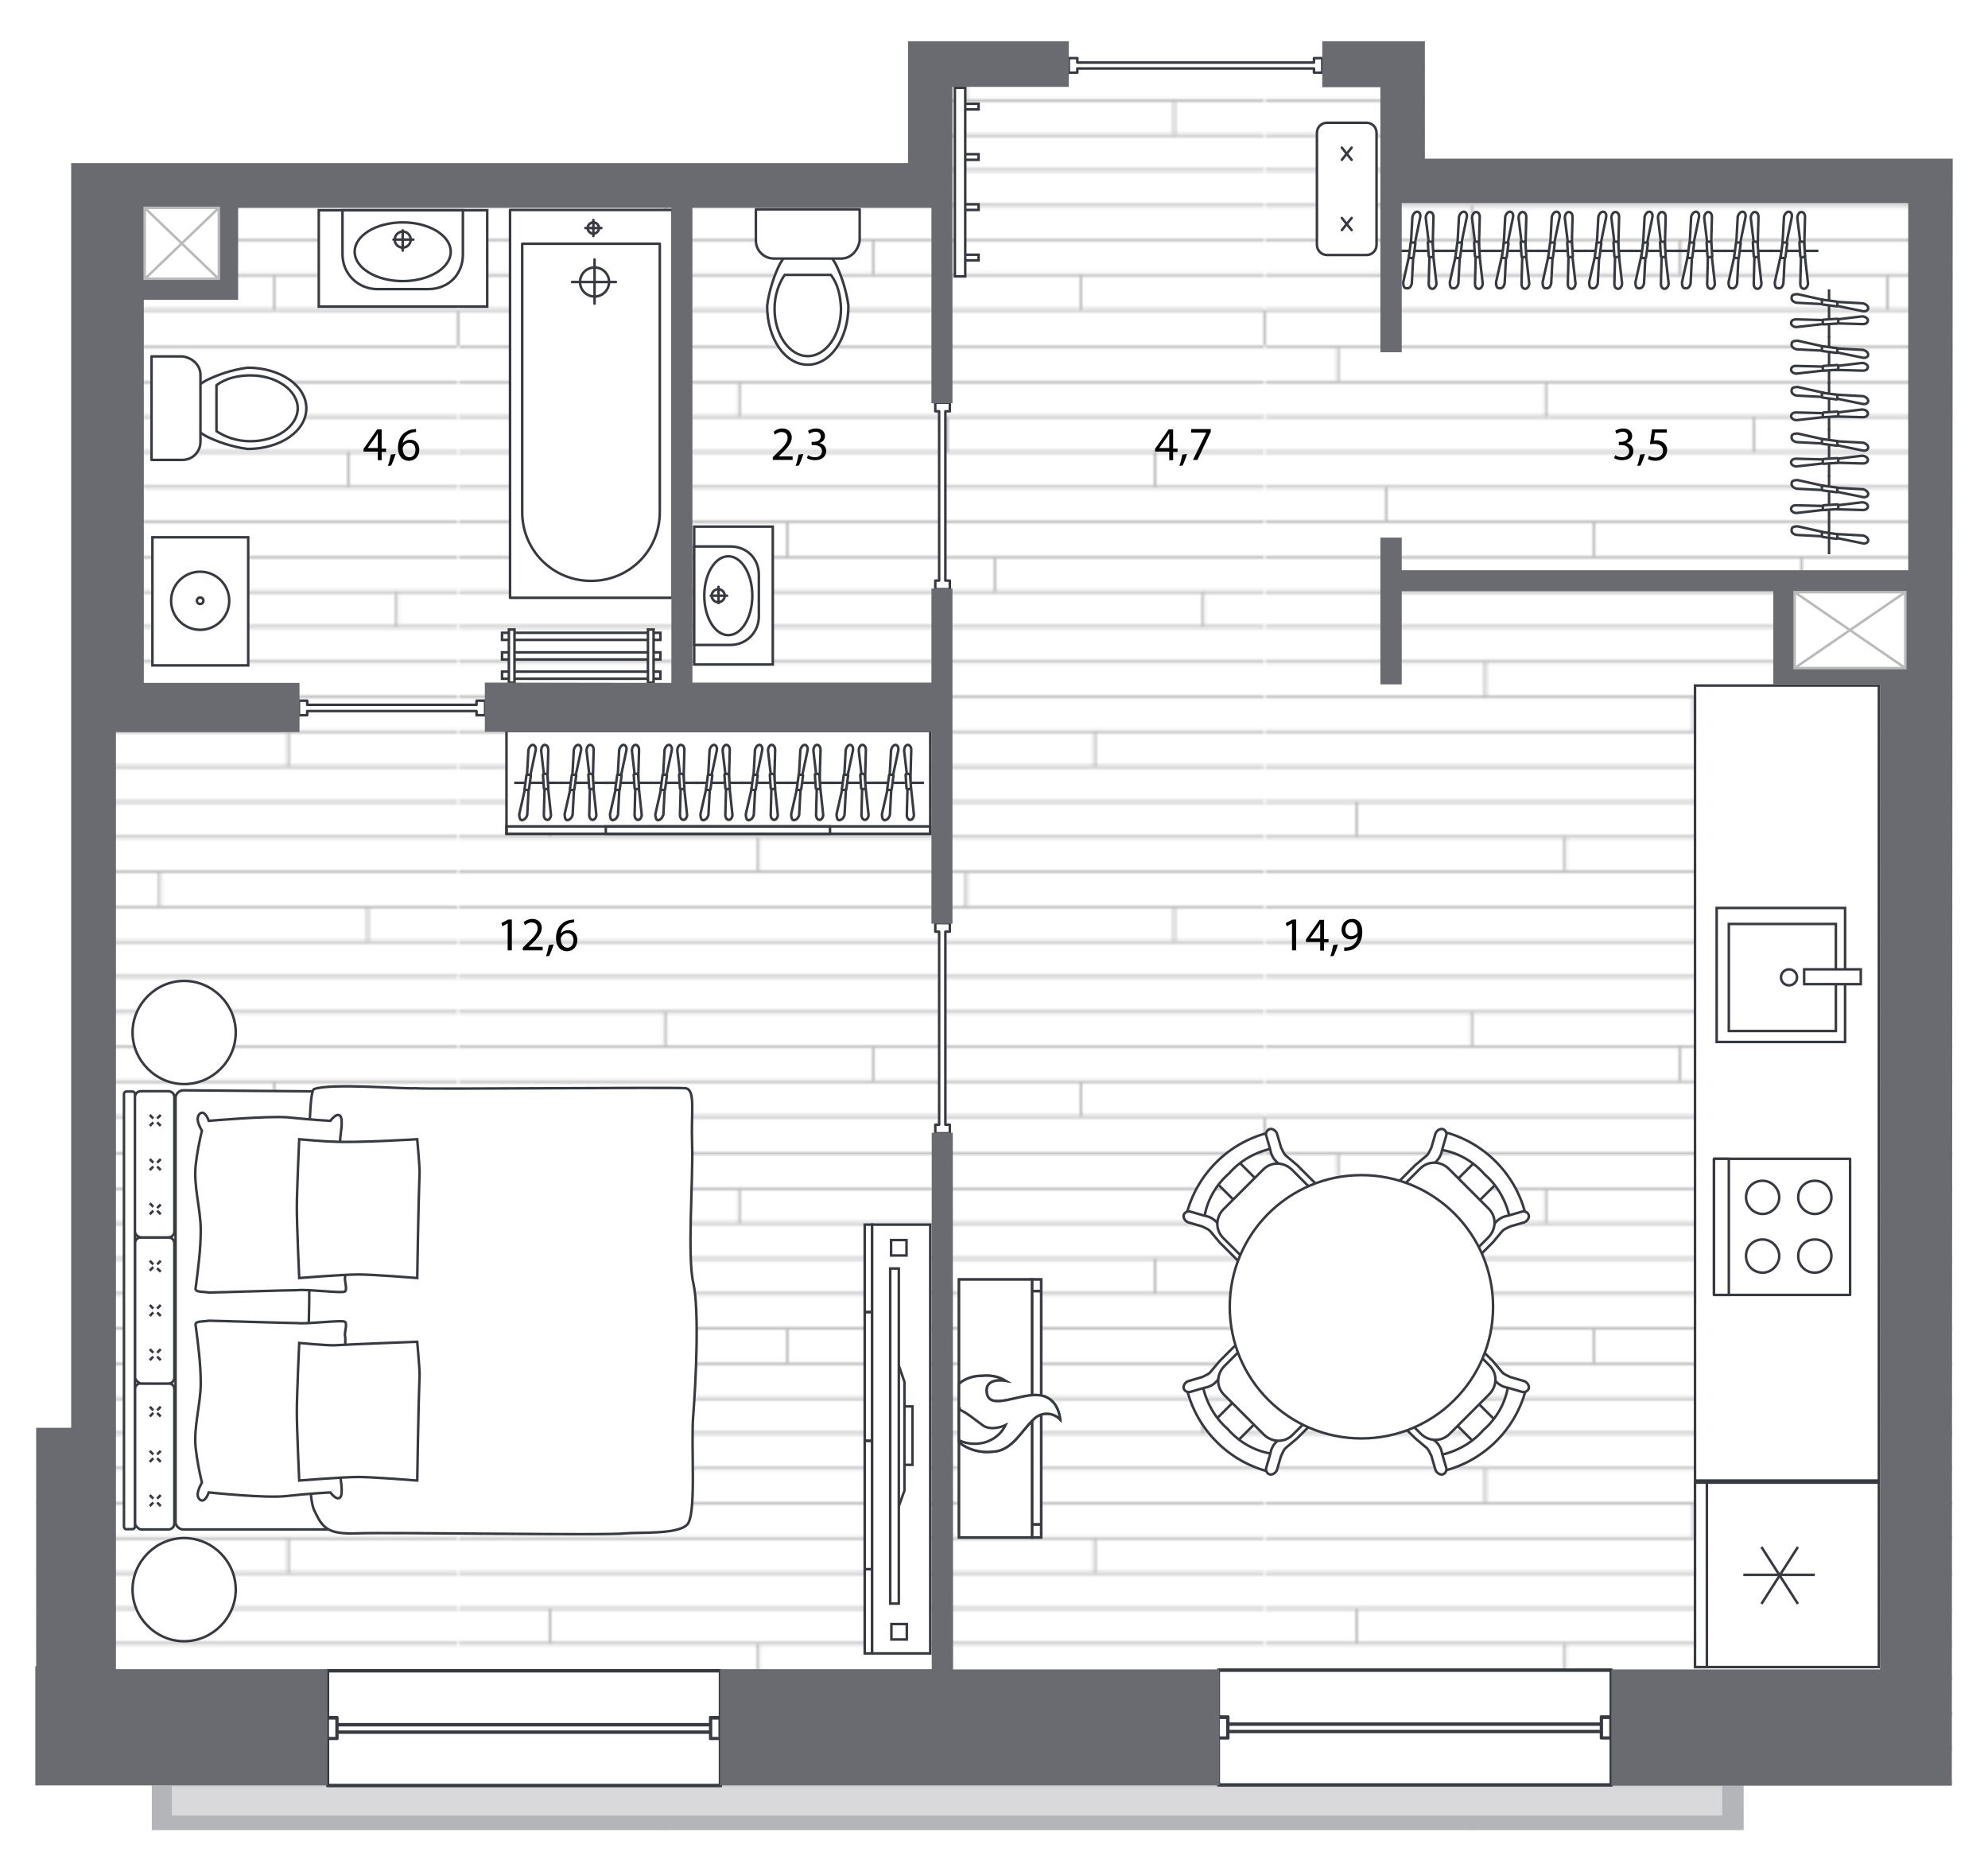 <?xml version="1.0" encoding="utf-8"?>
<!-- Generator: Adobe Illustrator 26.3.1, SVG Export Plug-In . SVG Version: 6.00 Build 0)  -->
<svg version="1.1" id="Слой_1" xmlns="http://www.w3.org/2000/svg" xmlns:xlink="http://www.w3.org/1999/xlink" x="0px" y="0px"
	 viewBox="0 0 670.4 631.1" style="enable-background:new 0 0 670.4 631.1;" xml:space="preserve">
<style type="text/css">
	.st0{fill:none;}
	.st1{fill:none;stroke:#BABABA;stroke-width:0.85;stroke-miterlimit:10;}
	.st2{fill:url(#SVGID_1_);}
	.st3{fill:url(#SVGID_00000052061648181636699390000011705703629114405250_);}
	.st4{fill:url(#SVGID_00000072249178099918276020000003147266456794671030_);}
	.st5{fill:#B4B5B8;}
	.st6{opacity:0.5;fill:#B4B5B8;enable-background:new    ;}
	.st7{fill:#FFFFFF;stroke:#373A41;stroke-width:0.85;stroke-miterlimit:10;}
	.st8{fill:#FFFFFF;stroke:#373A41;stroke-width:0.85;stroke-linecap:round;stroke-linejoin:round;stroke-miterlimit:10;}
	.st9{fill:none;stroke:#373A41;stroke-width:0.85;stroke-miterlimit:10;}
	.st10{fill:#FFFFFF;stroke:#373A41;stroke-width:0.85;stroke-linecap:round;stroke-miterlimit:10;}
	.st11{fill:none;stroke:#373A41;stroke-width:0.85;stroke-linecap:round;stroke-miterlimit:10;}
	.st12{fill:none;stroke:#373A41;stroke-width:0.85;stroke-linecap:round;stroke-linejoin:round;stroke-miterlimit:10;}
	.st13{fill:#FFFFFF;stroke:#373A41;stroke-width:0.85;stroke-miterlimit:10;}
	.st14{fill:#696B71;}
	.st15{fill:#FFFFFF;stroke:#BABABA;stroke-width:0.85;stroke-miterlimit:10;}
</style>
<pattern  y="631.1" width="271.8" height="271.8" patternUnits="userSpaceOnUse" id="New_Pattern_Swatch_6" viewBox="0 -271.8 271.8 271.8" style="overflow:visible;">
	<g>
		<rect y="-271.8" class="st0" width="271.8" height="271.8"/>
		<g>
			<rect y="-271.8" class="st0" width="271.8" height="271.8"/>
			<line class="st1" x1="0" y1="-259.9" x2="271.4" y2="-259.9"/>
			<line class="st1" x1="0" y1="-248.1" x2="271.4" y2="-248.1"/>
			<line class="st1" x1="0" y1="-236.4" x2="271.4" y2="-236.4"/>
			<line class="st1" x1="0" y1="-224.6" x2="271.4" y2="-224.6"/>
			<line class="st1" x1="0" y1="-212.7" x2="271.4" y2="-212.7"/>
			<line class="st1" x1="0" y1="-201" x2="271.4" y2="-201"/>
			<line class="st1" x1="0" y1="-189.2" x2="271.4" y2="-189.2"/>
			<line class="st1" x1="0" y1="-177.3" x2="271.4" y2="-177.3"/>
			<line class="st1" x1="0" y1="-165.6" x2="271.4" y2="-165.6"/>
			<line class="st1" x1="0" y1="-153.8" x2="271.4" y2="-153.8"/>
			<line class="st1" x1="0" y1="-141.9" x2="271.4" y2="-141.9"/>
			<line class="st1" x1="0" y1="-130.1" x2="271.4" y2="-130.1"/>
			<line class="st1" x1="0" y1="-118.4" x2="271.4" y2="-118.4"/>
			<line class="st1" x1="0" y1="-106.5" x2="271.4" y2="-106.5"/>
			<line class="st1" x1="0" y1="-94.7" x2="271.4" y2="-94.7"/>
			<line class="st1" x1="0" y1="-83" x2="271.4" y2="-83"/>
			<line class="st1" x1="0" y1="-71.2" x2="271.4" y2="-71.2"/>
			<line class="st1" x1="0" y1="-59.3" x2="271.4" y2="-59.3"/>
			<line class="st1" x1="0" y1="-47.6" x2="271.4" y2="-47.6"/>
			<line class="st1" x1="0" y1="-35.8" x2="271.4" y2="-35.8"/>
			<line class="st1" x1="0" y1="-23.9" x2="271.4" y2="-23.9"/>
			<line class="st1" x1="0" y1="-12.2" x2="271.4" y2="-12.2"/>
			<line class="st1" x1="0" y1="-0.4" x2="271.4" y2="-0.4"/>
			<g>
				<line class="st1" x1="24.2" y1="-12.2" x2="24.2" y2="-0.4"/>
				<line class="st1" x1="94.3" y1="-23.9" x2="94.3" y2="-12.2"/>
				<line class="st1" x1="164.4" y1="-35.8" x2="164.4" y2="-23.9"/>
				<line class="st1" x1="234.5" y1="-47.6" x2="234.5" y2="-35.8"/>
			</g>
			<g>
				<line class="st1" x1="40.4" y1="-59.3" x2="40.4" y2="-47.6"/>
				<line class="st1" x1="110.5" y1="-71.2" x2="110.5" y2="-59.3"/>
				<line class="st1" x1="180.6" y1="-83" x2="180.6" y2="-71.2"/>
				<line class="st1" x1="250.7" y1="-94.7" x2="250.7" y2="-83"/>
			</g>
			<g>
				<line class="st1" x1="73.9" y1="-118.4" x2="73.9" y2="-106.5"/>
				<line class="st1" x1="144.1" y1="-130.1" x2="144.1" y2="-118.4"/>
				<line class="st1" x1="214.2" y1="-141.9" x2="214.2" y2="-130.1"/>
			</g>
			<g>
				<line class="st1" x1="30.5" y1="-165.6" x2="30.5" y2="-153.8"/>
				<line class="st1" x1="100.7" y1="-177.3" x2="100.7" y2="-165.6"/>
				<line class="st1" x1="170.8" y1="-189.2" x2="170.8" y2="-177.3"/>
				<line class="st1" x1="241" y1="-201" x2="241" y2="-189.2"/>
			</g>
			<g>
				<line class="st1" x1="69.3" y1="-236.4" x2="69.3" y2="-224.6"/>
				<line class="st1" x1="139.4" y1="-248.1" x2="139.4" y2="-236.4"/>
				<line class="st1" x1="209.5" y1="-259.9" x2="209.5" y2="-248.1"/>
				<line class="st1" x1="271.4" y1="-271.8" x2="271.4" y2="-259.9"/>
			</g>
		</g>
	</g>
</pattern>
<g id="Текстуры">
	<pattern  id="SVGID_1_" xlink:href="#New_Pattern_Swatch_6" patternTransform="matrix(1 0 0 -1 155 -17476.469)">
	</pattern>
	<polygon class="st2" points="24.3,55.1 306.5,55.1 306.5,22 480.5,22 480.5,53.6 658.4,53.6 658.4,602.1 12.2,602.1 12.2,481.6 
		24.3,481.6 	"/>
	
		<pattern  id="SVGID_00000049220878927534100280000012977796211555369660_" xlink:href="#New_Pattern_Swatch_6" patternTransform="matrix(1 0 0 -1 155 -17476.469)">
	</pattern>
	
		<rect x="51.2" y="602.1" style="fill:url(#SVGID_00000049220878927534100280000012977796211555369660_);" width="536.8" height="15.1"/>
	
		<pattern  id="SVGID_00000096753227985581626060000008559395835948660397_" xlink:href="#New_Pattern_Swatch_6" patternTransform="matrix(1 0 0 -1 155 -17476.469)">
	</pattern>
	
		<rect x="58" y="602.1" style="fill:url(#SVGID_00000096753227985581626060000008559395835948660397_);" width="522.7" height="10.2"/>
	<g>
		<polygon class="st5" points="580.7,602.1 580.7,612.3 58,612.3 58,602.1 51.2,602.1 51.2,617.2 588,617.2 588,602.1 		"/>
	</g>
	<rect x="58" y="602.1" class="st6" width="522.7" height="10.2"/>
</g>
<g id="Мебель">
	<path class="st7" d="M571.6,499.3h62V231.2h-62V499.3z"/>
	<g>
		<g id="LWPOLYLINE_1_">
			<rect x="578" y="390.8" class="st8" width="45.9" height="45.9"/>
		</g>
		<g>
			<g id="CIRCLE_4_">
				<path class="st8" d="M606.4,403.8c0-3.4,2.6-5.6,5.6-5.6c3.4,0,5.6,2.6,5.6,5.6s-2.6,5.6-5.6,5.6S606.4,406.8,606.4,403.8
					L606.4,403.8z"/>
			</g>
			<g id="CIRCLE_3_">
				<path class="st8" d="M606.4,423.6c0-3.4,2.6-5.6,5.6-5.6c3.4,0,5.6,2.6,5.6,5.6s-2.6,5.6-5.6,5.6S606.4,426.9,606.4,423.6
					L606.4,423.6z"/>
			</g>
			<g id="CIRCLE_2_">
				<path class="st8" d="M588.8,403.8c0-3.4,2.6-5.6,5.6-5.6s5.6,2.6,5.6,5.6s-2.6,5.6-5.6,5.6C591.4,409.4,588.8,406.8,588.8,403.8
					L588.8,403.8z"/>
			</g>
			<g id="CIRCLE_1_">
				<path class="st8" d="M588.8,423.6c0-3.4,2.6-5.6,5.6-5.6s5.6,2.6,5.6,5.6s-2.6,5.6-5.6,5.6C591.4,429.2,588.8,426.9,588.8,423.6
					L588.8,423.6z"/>
			</g>
		</g>
		<rect x="578" y="390.8" class="st8" width="5" height="45.9"/>
	</g>
	<g>
		<rect x="571.6" y="500" class="st7" width="62" height="62.2"/>
		<rect x="571.6" y="500" class="st7" width="4" height="62.2"/>
		<g>
			<line class="st9" x1="587.9" y1="531.1" x2="612" y2="531.1"/>
			<line class="st9" x1="594" y1="521.7" x2="606.3" y2="540.9"/>
			<line class="st9" x1="606.3" y1="521.7" x2="594" y2="540.9"/>
		</g>
	</g>
	<g>
		<rect x="578.9" y="306.2" class="st7" width="43.3" height="45.2"/>
		<rect x="583" y="311.6" class="st7" width="36.1" height="36.1"/>
		<rect x="608.4" y="326.9" class="st7" width="19.1" height="5"/>
		<path class="st7" d="M606,329.6c0,1.5-1.2,2.7-2.7,2.7s-2.7-1.2-2.7-2.7s1.2-2.7,2.7-2.7S606,328.1,606,329.6z"/>
	</g>
	<g>
		<g>
			<path class="st7" d="M111.7,368.1v147.7h-50c-1.2,0-2.5-1.2-2.5-2.5l0,0V370.2c0-1.2,1.2-2.5,2.5-2.5L111.7,368.1z"/>
			<path class="st7" d="M105.9,367.3c-2.9,1.2-1.2,59.6-1.7,75.7c-0.4,16.1-1.2,60,1.7,66.2c2.9,6.2,4.5,8.3,14.9,7.9
				s85.2,0.8,90.2,0c5-0.4,17.4,0.4,20.7-2.9c3.3-3.3,1.2-26.9,2.1-37.2c0.8-10.3,2.1-35.2,0-44.3c-2.1-9.1,0-35.2-0.4-46.7
				c-0.4-11.2,1.2-18.2-2.1-19c-3.3-0.4-88.1,0.4-91.4,0C136.5,367.3,111.3,365.2,105.9,367.3L105.9,367.3z"/>
			<path class="st7" d="M67.5,505.8c1.7,1.2,2.9-2.5,2.9-2.5s19.4,2.1,26.5,1.2c7-0.8,14.5-1.2,14.5-1.2s2.1,2.9,3.3,1.7
				c1.2-1.2,0-6.6,0-8.3c0-1.7,2.1-44.7,1.7-45.9c-0.4-1.2,0.8-4.1,0-5c-0.8-0.8-12.4,0.8-16.1,0.4c-3.7,0-27.7-0.8-29.8-0.8
				c-2.5,0.4-5,0-4.5,1.7c0.8,6.2,1.7,12.8,1.7,19.4c0,7-2.5,14.9-1.7,21.9c0.4,3.7,1.2,7.9,2.1,11.6
				C67.9,500.5,65.4,504.2,67.5,505.8L67.5,505.8z M67.5,375.5c1.7-1.2,2.9,2.5,2.9,2.5s19.4-1.7,26.5-1.2
				c7.4,0.8,14.5,1.2,14.5,1.2s2.1-2.9,3.3-1.7c1.2,1.2,0,6.6,0,8.3c0,1.7,2.1,44.7,1.7,45.9c-0.4,1.2,0.8,4.1,0,5
				c-0.8,0.8-12.4-0.8-16.1-0.4c-3.7,0-27.7,0.8-29.8,0.8c-2.5-0.4-5,0-4.5-1.7c0.8-6.2,1.7-12.8,1.7-19.4c0-7-2.5-14.9-1.7-21.9
				c0.4-3.7,1.2-7.9,2.1-11.6C67.9,380.9,65.4,377.2,67.5,375.5z"/>
			<path class="st7" d="M140.7,452.5c0,0,0.8,9.1,0.8,10.8c-0.4,9.9-0.8,36-0.8,36s-14.9-1.2-19.9-1.2s-19.9,1.2-19.9,1.2
				s-0.8-17.4-0.8-23.2c0-5.8,0.8-23.2,0.8-23.2s8.7,0.8,11.6,0.8C119.2,453.3,140.7,452.5,140.7,452.5z M140.7,384.2
				c0,0,0.8,9.1,0.8,10.8c-0.4,9.9-0.8,36-0.8,36s-14.9-1.2-19.9-1.2s-19.9,1.2-19.9,1.2s-0.8-17.8-0.8-23.6
				c0-5.8,0.8-23.2,0.8-23.2s8.7,0.8,11.6,0.8C119.2,385.5,140.7,384.2,140.7,384.2z M45.5,513.7v-45.1c0-1.2,0.8-2.1,2.1-2.1l0,0
				h9.1c1.2,0,2.1,0.8,2.1,2.1l0,0v45.1c0,1.2-0.8,2.1-2.1,2.1l0,0h-9.1C46.8,515.8,45.5,514.5,45.5,513.7L45.5,513.7z"/>
			<path class="st7" d="M45.5,464.5v-45.1c0-1.2,0.8-2.1,2.1-2.1l0,0h9.1c1.2,0,2.1,0.8,2.1,2.1l0,0v45.1c0,1.2-0.8,2.1-2.1,2.1
				h-9.1C46.8,466.5,45.5,465.3,45.5,464.5L45.5,464.5z"/>
			<path class="st7" d="M45.5,415.2v-45.1c0-1.2,0.8-2.1,2.1-2.1h9.1c1.2,0,2.1,0.8,2.1,2.1l0,0v45.1c0,1.2-0.8,2.1-2.1,2.1l0,0
				h-9.1C46.8,417.3,45.5,416.5,45.5,415.2z M41.8,514.9v-146c0-0.4,0.4-0.8,0.8-0.8l0,0h2.1c0.4,0,0.8,0.4,0.8,0.8l0,0v146
				c0,0.4-0.4,0.8-0.8,0.8l0,0h-2.1C42.2,515.8,41.8,515.3,41.8,514.9L41.8,514.9z M51.7,505.4l-1.2-1.2 M54.2,507.9l-1.2-1.2
				 M53,505.4l1.2-1.2 M50.5,507.9l1.2-1.2 M51.7,490.5l-1.2-1.2 M54.2,493l-1.2-1.2 M53,490.5l1.2-1.2 M50.5,493l1.2-1.2
				 M51.7,475.6l-1.2-1.2 M54.2,477.7l-1.2-1.2 M53,475.6l1.2-1.2 M50.5,477.7l1.2-1.2 M51.7,456.2l-1.2-1.2 M54.2,458.7l-1.2-1.2
				 M53,456.2l1.2-1.2 M50.5,458.7l1.2-1.2 M51.7,441.3l-1.2-1.2 M54.2,443.8l-1.2-1.2 M53,441.3l1.2-1.2 M50.5,443.8l1.2-1.2
				 M51.7,426.4l-1.2-1.2 M54.2,428.9l-1.2-1.2 M53,426.4l1.2-1.2 M50.5,428.5l1.2-1.2 M51.7,407l-1.2-1.2 M54.2,409.5l-1.2-1.2
				 M53,407.4l1.2-1.2 M50.5,409.5l1.2-1.2 M51.7,392.1l-1.2-1.2 M54.2,394.6l-1.2-1.2 M53,392.1l1.2-1.2 M50.5,394.6l1.2-1.2
				 M51.7,377.2l-1.2-1.2 M54.2,379.7l-1.2-1.2 M53,377.2l1.2-1.2 M50.5,379.7l1.2-1.2 M62.1,518.7c-9.5,0-17.4,7.9-17.4,17.4
				s7.9,17.4,17.4,17.4s17.4-7.9,17.4-17.4l0,0C79.5,526.5,71.6,518.7,62.1,518.7L62.1,518.7z M62.1,365.6
				c-9.5,0-17.4-7.9-17.4-17.4s7.9-17.4,17.4-17.4s17.4,7.9,17.4,17.4l0,0l0,0C79.5,357.8,71.6,365.6,62.1,365.6L62.1,365.6z"/>
		</g>
	</g>
	<rect x="107.5" y="70.9" class="st10" width="56.8" height="32.5"/>
	<g>
		<path class="st7" d="M144.4,97.5h-8.6h-8.6c-6.3,0-11.7-5-11.7-11.7V70.9h40.6v14.9C156.1,92.6,151.2,97.5,144.4,97.5z"/>
		<ellipse class="st7" cx="135.8" cy="84.9" rx="16.2" ry="9.9"/>
		<path class="st7" d="M135.8,78.1c1.5,0,2.7,1.2,2.7,2.7s-1.2,2.7-2.7,2.7s-2.7-1.2-2.7-2.7C133.1,79.4,134.3,78.1,135.8,78.1z"/>
		<line class="st11" x1="135.8" y1="77.7" x2="135.8" y2="84.5"/>
		<line class="st11" x1="132.7" y1="80.8" x2="139.4" y2="80.8"/>
	</g>
	<rect x="234.1" y="177.6" class="st10" width="26.5" height="46.5"/>
	<g>
		<path class="st7" d="M255.9,193.9v7v7c0,5.2-4.1,9.6-9.6,9.6h-12.2v-33.2h12.2C251.8,184.3,255.9,188.3,255.9,193.9z"/>
		<ellipse class="st7" cx="245.6" cy="200.9" rx="8.1" ry="13.3"/>
		<path class="st7" d="M240,200.9c0-1.2,1-2.2,2.2-2.2s2.2,1,2.2,2.2s-1,2.2-2.2,2.2C241,203.1,240,202.1,240,200.9z"/>
		<line class="st11" x1="239.7" y1="200.9" x2="245.2" y2="200.9"/>
		<line class="st11" x1="242.3" y1="203.4" x2="242.3" y2="197.9"/>
	</g>
	<g>
		<rect x="172" y="70.8" class="st8" width="54.8" height="130.8"/>
		<path class="st8" d="M199.3,195.9L199.3,195.9c-12.9,0-23.2-10.3-23.2-23.2V82.2h46.4v90.5C222.5,185.6,212.3,195.9,199.3,195.9z"
			/>
		<g>
			<circle class="st8" cx="200.5" cy="95.1" r="4.9"/>
			<line class="st12" x1="200.5" y1="87.5" x2="200.5" y2="102.4"/>
			<line class="st12" x1="192.9" y1="95.1" x2="207.7" y2="95.1"/>
		</g>
		<g>
			<path class="st8" d="M200.1,75c1,0,1.9,0.9,1.9,1.9s-0.9,1.9-1.9,1.9c-1.1,0-1.9-0.9-1.9-1.9C198.2,75.8,199.1,75,200.1,75z"/>
			<line class="st12" x1="197.4" y1="76.9" x2="202.8" y2="76.9"/>
			<line class="st12" x1="200.1" y1="79.6" x2="200.1" y2="74.2"/>
		</g>
	</g>
	<g>
		<g>
			<rect x="169.3" y="213.4" class="st7" width="53.4" height="2.4"/>
			<rect x="169.3" y="220" class="st7" width="53.4" height="2.4"/>
			<rect x="169.3" y="226.5" class="st7" width="53.4" height="2.4"/>
		</g>
		<g>
			<rect x="171.6" y="212.3" class="st7" width="1.9" height="17.9"/>
			<rect x="218.5" y="212.3" class="st7" width="1.9" height="17.9"/>
		</g>
	</g>
	<g>
		<g>
			<rect x="170.8" y="246.5" class="st7" width="142.9" height="34.7"/>
		</g>
		<rect x="170.8" y="278.7" class="st9" width="142.9" height="2.5"/>
		<rect x="204.3" y="278.7" class="st9" width="75.6" height="2.5"/>
	</g>
	<g>
		<path class="st7" d="M444.1,82.6V44.8c0-1.9,1.5-3.4,3.4-3.4h13.3c1.9,0,3.4,1.5,3.4,3.4v37.8c0,1.9-1.5,3.4-3.4,3.4h-13.3
			C445.7,86,444.1,84.5,444.1,82.6z"/>
		<g>
			<line class="st12" x1="455.8" y1="49.8" x2="452.5" y2="53.9"/>
			<line class="st12" x1="455.8" y1="53.9" x2="452.5" y2="49.8"/>
		</g>
		<g>
			<line class="st12" x1="455.8" y1="73.5" x2="452.5" y2="77.6"/>
			<line class="st12" x1="455.8" y1="77.6" x2="452.5" y2="73.5"/>
		</g>
	</g>
	<g>
		<g>
			<rect x="324.3" y="35" class="st7" width="5.7" height="1.9"/>
			<rect x="324.3" y="85.9" class="st7" width="5.7" height="1.9"/>
			<rect x="324.3" y="68.9" class="st7" width="5.7" height="1.9"/>
			<rect x="324.3" y="52" class="st7" width="5.7" height="1.9"/>
		</g>
		<path class="st7" d="M322,93.2V29.6h3.5v63.6H322z"/>
	</g>
	<g>
		<path class="st8" d="M83.5,124c-5.4,0.7-10.4,2.5-14,4.3l-5.8,3.6v5.8v5.8l5.8,3.6c3.6,1.8,8.6,3.6,14,4.3
			c11.2,0,19.8-6.1,19.8-13.7C103.3,130.1,94.6,124,83.5,124z"/>
		<path class="st8" d="M67.6,126.4V149c0,3.2-2.5,6.1-6.1,6.1H51.1v-34.9h10.4C64.8,120.6,67.6,123.1,67.6,126.4z"/>
		<path class="st8" d="M73,129.9v15.5l0,0c3,2,6.8,3.4,11.5,3.4c8.8,0,15.9-5.1,15.9-11.1s-7.1-11.1-15.9-11.1
			C80.1,126.6,76.1,127.6,73,129.9L73,129.9z"/>
	</g>
	<g>
		<path class="st8" d="M286.1,103.1c-0.7-5.4-2.5-10.5-4.3-14.1l-3.6-5.8h-5.8h-5.8L263,89c-1.8,3.6-3.6,8.7-4.3,14.1
			c0,11.2,6.1,19.9,13.7,19.9S286.1,114.3,286.1,103.1z"/>
		<path class="st8" d="M283.7,87.2H261c-3.2,0-6.1-2.5-6.1-6.1V70.6h35v10.5C289.5,84.3,287,87.2,283.7,87.2z"/>
		<path class="st8" d="M280.2,92.7h-15.6l0,0c-2,3-3.4,6.8-3.4,11.5c0,8.8,5.1,15.9,11.2,15.9s11.2-7.1,11.2-15.9
			C283.5,99.8,282.5,95.7,280.2,92.7L280.2,92.7z"/>
	</g>
	<g>
		<rect x="51.4" y="181.2" class="st7" width="32.3" height="43.2"/>
		<ellipse class="st13" cx="67.5" cy="202.6" rx="9.8" ry="9.8"/>
		<path class="st7" d="M67.5,201.5c0.6,0,1.1,0.5,1.1,1.1s-0.5,1.1-1.1,1.1s-1.1-0.5-1.1-1.1S66.9,201.5,67.5,201.5z"/>
	</g>
	<g>
		<g>
			<g>
				<g>
					<g>
						<g>
							<line class="st9" x1="311.6" y1="264" x2="295.7" y2="264"/>
							<g>
								<path class="st7" d="M300.1,274.8l0.6-11.2l2.2-10.4c0.3-1.1-0.3-2-0.9-2s-1.2,0.6-1.5,1.7l-0.6,10.7l-2.5,11
									c0,1.1,0.3,2,0.9,2C299.2,276.5,299.8,275.9,300.1,274.8z"/>
								<path class="st7" d="M300.7,266.1l0.6-4.5c0-0.3,0-0.3-0.3-0.3h-0.9c-0.3,0-0.3,0-0.3,0.3l-0.6,4.5c0,0.3,0,0.3,0.3,0.3h0.9
									C300.7,266.4,300.7,266.1,300.7,266.1z"/>
								<path class="st7" d="M308.2,274.8l-1.2-11.2l0.3-10.7c0-1.1-0.6-1.7-1.2-1.7s-1.2,0.8-1.2,2l1.2,10.4l-0.3,11.2
									c0,1.1,0.6,1.7,1.2,1.7S308.2,275.7,308.2,274.8z"/>
								<path class="st7" d="M306.9,266.1H306c-0.3,0-0.3-0.3-0.3-0.3l-0.3-4.5c0-0.3,0.3-0.3,0.3-0.3h0.9c0.3,0,0.3,0.3,0.3,0.3
									l0.3,4.5C307.2,266.1,306.9,266.1,306.9,266.1z"/>
							</g>
						</g>
					</g>
				</g>
			</g>
		</g>
		<g>
			<g>
				<g>
					<g>
						<g>
							<line class="st9" x1="296.3" y1="264" x2="280.5" y2="264"/>
							<g>
								<path class="st7" d="M284.8,274.8l0.6-11.2l2.2-10.4c0.3-1.1-0.3-2-0.9-2s-1.2,0.6-1.5,1.7l-0.6,10.7l-2.5,11
									c0,1.1,0.3,2,0.9,2C283.9,276.5,284.5,275.9,284.8,274.8z"/>
								<path class="st7" d="M285.4,266.1l0.6-4.5c0-0.3,0-0.3-0.3-0.3h-0.9c-0.3,0-0.3,0-0.3,0.3l-0.6,4.5c0,0.3,0,0.3,0.3,0.3h0.9
									C285.4,266.4,285.4,266.1,285.4,266.1z"/>
								<path class="st7" d="M292.9,274.8l-1.2-11.2l0.3-10.7c0-1.1-0.6-1.7-1.2-1.7s-1.2,0.8-1.2,2l1.2,10.4l-0.3,11.2
									c0,1.1,0.6,1.7,1.2,1.7S292.9,275.7,292.9,274.8z"/>
								<path class="st7" d="M291.6,266.1h-0.9c-0.3,0-0.3-0.3-0.3-0.3l-0.3-4.5c0-0.3,0.3-0.3,0.3-0.3h0.9c0.3,0,0.3,0.3,0.3,0.3
									l0.3,4.5C291.9,266.1,291.6,266.1,291.6,266.1z"/>
							</g>
						</g>
					</g>
				</g>
			</g>
		</g>
		<g>
			<g>
				<g>
					<g>
						<g>
							<line class="st9" x1="281" y1="264" x2="265.2" y2="264"/>
							<g>
								<path class="st7" d="M269.5,274.8l0.6-11.2l2.2-10.4c0.3-1.1-0.3-2-0.9-2s-1.2,0.6-1.5,1.7l-0.6,10.7l-2.5,11
									c0,1.1,0.3,2,0.9,2C268.6,276.5,269.2,275.9,269.5,274.8z"/>
								<path class="st7" d="M270.2,266.1l0.6-4.5c0-0.3,0-0.3-0.3-0.3h-0.9c-0.3,0-0.3,0-0.3,0.3l-0.6,4.5c0,0.3,0,0.3,0.3,0.3h0.9
									C270.2,266.4,270.2,266.1,270.2,266.1z"/>
								<path class="st7" d="M277.6,274.8l-1.2-11.2l0.3-10.7c0-1.1-0.6-1.7-1.2-1.7s-1.2,0.8-1.2,2l1.2,10.4l-0.3,11.2
									c0,1.1,0.6,1.7,1.2,1.7S277.6,275.7,277.6,274.8z"/>
								<path class="st7" d="M276.3,266.1h-0.9c-0.3,0-0.3-0.3-0.3-0.3l-0.3-4.5c0-0.3,0.3-0.3,0.3-0.3h0.9c0.3,0,0.3,0.3,0.3,0.3
									l0.3,4.5C276.7,266.1,276.3,266.1,276.3,266.1z"/>
							</g>
						</g>
					</g>
				</g>
			</g>
		</g>
		<g>
			<g>
				<g>
					<g>
						<g>
							<line class="st9" x1="265.7" y1="264" x2="249.9" y2="264"/>
							<g>
								<path class="st7" d="M254.2,274.8l0.6-11.2l2.2-10.4c0.3-1.1-0.3-2-0.9-2s-1.2,0.6-1.5,1.7l-0.6,10.7l-2.5,11
									c0,1.1,0.3,2,0.9,2C253.3,276.5,253.9,275.9,254.2,274.8z"/>
								<path class="st7" d="M254.9,266.1l0.6-4.5c0-0.3,0-0.3-0.3-0.3h-0.9c-0.3,0-0.3,0-0.3,0.3l-0.6,4.5c0,0.3,0,0.3,0.3,0.3h0.9
									C254.9,266.4,254.9,266.1,254.9,266.1z"/>
								<path class="st7" d="M262.3,274.8l-1.2-11.2l0.3-10.7c0-1.1-0.6-1.7-1.2-1.7s-1.2,0.8-1.2,2l1.2,10.4l-0.3,11.2
									c0,1.1,0.6,1.7,1.2,1.7C261.7,276.5,262.3,275.7,262.3,274.8z"/>
								<path class="st7" d="M261.1,266.1h-0.9c-0.3,0-0.3-0.3-0.3-0.3l-0.3-4.5c0-0.3,0.3-0.3,0.3-0.3h0.9c0.3,0,0.3,0.3,0.3,0.3
									l0.3,4.5C261.4,266.1,261.1,266.1,261.1,266.1z"/>
							</g>
						</g>
					</g>
				</g>
			</g>
		</g>
		<g>
			<g>
				<g>
					<g>
						<g>
							<line class="st9" x1="250.5" y1="264" x2="234.6" y2="264"/>
							<g>
								<path class="st7" d="M238.9,274.8l0.6-11.2l2.2-10.4c0.3-1.1-0.3-2-0.9-2c-0.6,0-1.2,0.6-1.5,1.7l-0.6,10.7l-2.5,11
									c0,1.1,0.3,2,0.9,2C238,276.5,238.6,275.9,238.9,274.8z"/>
								<path class="st7" d="M239.6,266.1l0.6-4.5c0-0.3,0-0.3-0.3-0.3H239c-0.3,0-0.3,0-0.3,0.3l-0.6,4.5c0,0.3,0,0.3,0.3,0.3h0.9
									C239.6,266.4,239.6,266.1,239.6,266.1z"/>
								<path class="st7" d="M247,274.8l-1.2-11.2l0.3-10.7c0-1.1-0.6-1.7-1.2-1.7s-1.2,0.8-1.2,2l1.2,10.4l-0.3,11.2
									c0,1.1,0.6,1.7,1.2,1.7S247,275.7,247,274.8z"/>
								<path class="st7" d="M245.8,266.1h-0.9c-0.3,0-0.3-0.3-0.3-0.3l-0.3-4.5c0-0.3,0.3-0.3,0.3-0.3h0.9c0.3,0,0.3,0.3,0.3,0.3
									l0.3,4.5C246.1,266.1,245.8,266.1,245.8,266.1z"/>
							</g>
						</g>
					</g>
				</g>
			</g>
		</g>
		<g>
			<g>
				<g>
					<g>
						<g>
							<line class="st9" x1="235.2" y1="264" x2="219.3" y2="264"/>
							<g>
								<path class="st7" d="M223.7,274.8l0.6-11.2l2.2-10.4c0.3-1.1-0.3-2-0.9-2c-0.6,0-1.2,0.6-1.5,1.7l-0.6,10.7l-2.5,11
									c0,1.1,0.3,2,0.9,2C222.7,276.5,223.3,275.9,223.7,274.8z"/>
								<path class="st7" d="M224.3,266.1l0.6-4.5c0-0.3,0-0.3-0.3-0.3h-0.9c-0.3,0-0.3,0-0.3,0.3l-0.6,4.5c0,0.3,0,0.3,0.3,0.3h0.9
									C224.3,266.4,224.3,266.1,224.3,266.1z"/>
								<path class="st7" d="M231.7,274.8l-1.2-11.2l0.3-10.7c0-1.1-0.6-1.7-1.2-1.7s-1.2,0.8-1.2,2l1.2,10.4l-0.3,11.2
									c0,1.1,0.6,1.7,1.2,1.7C231.1,276.5,231.7,275.7,231.7,274.8z"/>
								<path class="st7" d="M230.5,266.1h-0.9c-0.3,0-0.3-0.3-0.3-0.3l-0.3-4.5c0-0.3,0.3-0.3,0.3-0.3h0.9c0.3,0,0.3,0.3,0.3,0.3
									l0.3,4.5C230.8,266.1,230.5,266.1,230.5,266.1z"/>
							</g>
						</g>
					</g>
				</g>
			</g>
		</g>
		<g>
			<g>
				<g>
					<g>
						<g>
							<line class="st9" x1="219.9" y1="264" x2="204" y2="264"/>
							<g>
								<path class="st7" d="M208.4,274.8l0.6-11.2l2.2-10.4c0.3-1.1-0.3-2-0.9-2c-0.6,0-1.2,0.6-1.5,1.7l-0.6,10.7l-2.5,11
									c0,1.1,0.3,2,0.9,2C207.4,276.5,208.1,275.9,208.4,274.8z"/>
								<path class="st7" d="M209,266.1l0.6-4.5c0-0.3,0-0.3-0.3-0.3h-0.9c-0.3,0-0.3,0-0.3,0.3l-0.6,4.5c0,0.3,0,0.3,0.3,0.3h0.9
									C209,266.4,209,266.1,209,266.1z"/>
								<path class="st7" d="M216.4,274.8l-1.2-11.2l0.3-10.7c0-1.1-0.6-1.7-1.2-1.7c-0.6,0-1.2,0.8-1.2,2l1.2,10.4l-0.3,11.2
									c0,1.1,0.6,1.7,1.2,1.7C215.8,276.5,216.4,275.7,216.4,274.8z"/>
								<path class="st7" d="M215.2,266.1h-0.9c-0.3,0-0.3-0.3-0.3-0.3l-0.3-4.5c0-0.3,0.3-0.3,0.3-0.3h0.9c0.3,0,0.3,0.3,0.3,0.3
									l0.3,4.5C215.5,266.1,215.2,266.1,215.2,266.1z"/>
							</g>
						</g>
					</g>
				</g>
			</g>
		</g>
		<g>
			<g>
				<g>
					<g>
						<g>
							<line class="st9" x1="204.6" y1="264" x2="188.7" y2="264"/>
							<g>
								<path class="st7" d="M193.1,274.8l0.6-11.2l2.2-10.4c0.3-1.1-0.3-2-0.9-2c-0.6,0-1.2,0.6-1.5,1.7l-0.6,10.7l-2.5,11
									c0,1.1,0.3,2,0.9,2C192.1,276.5,192.8,275.9,193.1,274.8z"/>
								<path class="st7" d="M193.7,266.1l0.6-4.5c0-0.3,0-0.3-0.3-0.3h-0.9c-0.3,0-0.3,0-0.3,0.3l-0.6,4.5c0,0.3,0,0.3,0.3,0.3h0.9
									C193.7,266.4,193.7,266.1,193.7,266.1z"/>
								<path class="st7" d="M201.1,274.8l-1.2-11.2l0.3-10.7c0-1.1-0.6-1.7-1.2-1.7s-1.2,0.8-1.2,2l1.2,10.4l-0.3,11.2
									c0,1.1,0.6,1.7,1.2,1.7S201.1,275.7,201.1,274.8z"/>
								<path class="st7" d="M199.9,266.1H199c-0.3,0-0.3-0.3-0.3-0.3l-0.3-4.5c0-0.3,0.3-0.3,0.3-0.3h0.9c0.3,0,0.3,0.3,0.3,0.3
									l0.3,4.5C200.2,266.1,199.9,266.1,199.9,266.1z"/>
							</g>
						</g>
					</g>
				</g>
			</g>
		</g>
		<g>
			<g>
				<g>
					<g>
						<g>
							<line class="st9" x1="189.3" y1="264" x2="173.4" y2="264"/>
							<g>
								<path class="st7" d="M177.8,274.8l0.6-11.2l2.2-10.4c0.3-1.1-0.3-2-0.9-2c-0.6,0-1.2,0.6-1.5,1.7l-0.6,10.7l-2.5,11
									c0,1.1,0.3,2,0.9,2C176.8,276.5,177.5,275.9,177.8,274.8z"/>
								<path class="st7" d="M178.4,266.1l0.6-4.5c0-0.3,0-0.3-0.3-0.3h-0.9c-0.3,0-0.3,0-0.3,0.3l-0.6,4.5c0,0.3,0,0.3,0.3,0.3h0.9
									C178.4,266.4,178.4,266.1,178.4,266.1z"/>
								<path class="st7" d="M185.8,274.8l-1.2-11.2l0.3-10.7c0-1.1-0.6-1.7-1.2-1.7s-1.2,0.8-1.2,2l1.2,10.4l-0.3,11.2
									c0,1.1,0.6,1.7,1.2,1.7S185.8,275.7,185.8,274.8z"/>
								<path class="st7" d="M184.6,266.1h-0.9c-0.3,0-0.3-0.3-0.3-0.3l-0.3-4.5c0-0.3,0.3-0.3,0.3-0.3h0.9c0.3,0,0.3,0.3,0.3,0.3
									l0.3,4.5C184.9,266.1,184.6,266.1,184.6,266.1z"/>
							</g>
						</g>
					</g>
				</g>
			</g>
		</g>
	</g>
	<g>
		<g>
			<g>
				<g>
					<g>
						<g>
							<line class="st9" x1="613.2" y1="84.6" x2="597" y2="84.6"/>
							<g>
								<path class="st7" d="M601.4,95.6l0.6-11.5l2.2-10.7c0.3-1.2-0.3-2-1-2c-0.6,0-1.3,0.6-1.6,1.7L601,84l-2.5,11.2
									c0,1.2,0.3,2,1,2C600.5,97.4,601.1,96.8,601.4,95.6z"/>
								<path class="st7" d="M602.1,86.7l0.6-4.6c0-0.3,0-0.3-0.3-0.3h-1c-0.3,0-0.3,0-0.3,0.3l-0.6,4.6c0,0.3,0,0.3,0.3,0.3h1
									C602.1,87,602.1,86.7,602.1,86.7z"/>
								<path class="st7" d="M609.7,95.6l-1.3-11.5l0.3-10.9c0-1.2-0.6-1.7-1.3-1.7c-0.6,0-1.3,0.9-1.3,2l1.3,10.7l-0.3,11.5
									c0,1.2,0.6,1.7,1.3,1.7C609,97.4,609.7,96.5,609.7,95.6z"/>
								<path class="st7" d="M608.4,86.7h-1c-0.3,0-0.3-0.3-0.3-0.3l-0.3-4.6c0-0.3,0.3-0.3,0.3-0.3h1c0.3,0,0.3,0.3,0.3,0.3
									l0.3,4.6C608.7,86.7,608.4,86.7,608.4,86.7z"/>
							</g>
						</g>
					</g>
				</g>
			</g>
		</g>
		<g>
			<g>
				<g>
					<g>
						<g>
							<line class="st9" x1="597.6" y1="84.6" x2="581.3" y2="84.6"/>
							<g>
								<path class="st7" d="M585.8,95.6l0.6-11.5l2.2-10.7c0.3-1.2-0.3-2-1-2c-0.6,0-1.3,0.6-1.6,1.7L585.4,84l-2.5,11.2
									c0,1.2,0.3,2,1,2C584.8,97.4,585.5,96.8,585.8,95.6z"/>
								<path class="st7" d="M586.4,86.7l0.6-4.6c0-0.3,0-0.3-0.3-0.3h-1c-0.3,0-0.3,0-0.3,0.3l-0.6,4.6c0,0.3,0,0.3,0.3,0.3h1
									C586.4,87,586.4,86.7,586.4,86.7z"/>
								<path class="st7" d="M594,95.6l-1.3-11.5l0.3-10.9c0-1.2-0.6-1.7-1.3-1.7c-0.6,0-1.3,0.9-1.3,2l1.3,10.7l-0.3,11.5
									c0,1.2,0.6,1.7,1.3,1.7C593.4,97.4,594,96.5,594,95.6z"/>
								<path class="st7" d="M592.7,86.7h-1c-0.3,0-0.3-0.3-0.3-0.3l-0.3-4.6c0-0.3,0.3-0.3,0.3-0.3h1c0.3,0,0.3,0.3,0.3,0.3
									l0.3,4.6C593.1,86.7,592.7,86.7,592.7,86.7z"/>
							</g>
						</g>
					</g>
				</g>
			</g>
		</g>
		<g>
			<g>
				<g>
					<g>
						<g>
							<line class="st9" x1="581.9" y1="84.6" x2="565.6" y2="84.6"/>
							<g>
								<path class="st7" d="M570.1,95.6l0.6-11.5l2.2-10.7c0.3-1.2-0.3-2-1-2c-0.6,0-1.3,0.6-1.6,1.7L569.7,84l-2.5,11.2
									c0,1.2,0.3,2,1,2C569.2,97.4,569.8,96.8,570.1,95.6z"/>
								<path class="st7" d="M570.7,86.7l0.6-4.6c0-0.3,0-0.3-0.3-0.3h-1c-0.3,0-0.3,0-0.3,0.3l-0.6,4.6c0,0.3,0,0.3,0.3,0.3h1
									C570.7,87,570.7,86.7,570.7,86.7z"/>
								<path class="st7" d="M578.3,95.6L577,84.1l0.3-10.9c0-1.2-0.6-1.7-1.3-1.7c-0.6,0-1.3,0.9-1.3,2l1.3,10.7l-0.3,11.5
									c0,1.2,0.6,1.7,1.3,1.7C577.7,97.4,578.3,96.5,578.3,95.6z"/>
								<path class="st7" d="M577.1,86.7h-1c-0.3,0-0.3-0.3-0.3-0.3l-0.3-4.6c0-0.3,0.3-0.3,0.3-0.3h1c0.3,0,0.3,0.3,0.3,0.3
									l0.3,4.6C577.4,86.7,577.1,86.7,577.1,86.7z"/>
							</g>
						</g>
					</g>
				</g>
			</g>
		</g>
		<g>
			<g>
				<g>
					<g>
						<g>
							<line class="st9" x1="566.2" y1="84.6" x2="550" y2="84.6"/>
							<g>
								<path class="st7" d="M554.4,95.6l0.6-11.5l2.2-10.7c0.3-1.2-0.3-2-1-2c-0.6,0-1.3,0.6-1.6,1.7L554,84l-2.5,11.2
									c0,1.2,0.3,2,1,2C553.5,97.4,554.1,96.8,554.4,95.6z"/>
								<path class="st7" d="M555.1,86.7l0.6-4.6c0-0.3,0-0.3-0.3-0.3h-1c-0.3,0-0.3,0-0.3,0.3l-0.6,4.6c0,0.3,0,0.3,0.3,0.3h1
									C555.1,87,555.1,86.7,555.1,86.7z"/>
								<path class="st7" d="M562.7,95.6l-1.3-11.5l0.3-10.9c0-1.2-0.6-1.7-1.3-1.7s-1.3,0.9-1.3,2l1.3,10.7l-0.3,11.5
									c0,1.2,0.6,1.7,1.3,1.7C562,97.4,562.7,96.5,562.7,95.6z"/>
								<path class="st7" d="M561.4,86.7h-1c-0.3,0-0.3-0.3-0.3-0.3l-0.3-4.6c0-0.3,0.3-0.3,0.3-0.3h1c0.3,0,0.3,0.3,0.3,0.3
									l0.3,4.6C561.7,86.7,561.4,86.7,561.4,86.7z"/>
							</g>
						</g>
					</g>
				</g>
			</g>
		</g>
		<g>
			<g>
				<g>
					<g>
						<g>
							<line class="st9" x1="550.6" y1="84.6" x2="534.3" y2="84.6"/>
							<g>
								<path class="st7" d="M538.8,95.6l0.6-11.5l2.2-10.7c0.3-1.2-0.3-2-1-2c-0.6,0-1.3,0.6-1.6,1.7L538.4,84l-2.5,11.2
									c0,1.2,0.3,2,1,2C537.8,97.4,538.5,96.8,538.8,95.6z"/>
								<path class="st7" d="M539.4,86.7l0.6-4.6c0-0.3,0-0.3-0.3-0.3h-1c-0.3,0-0.3,0-0.3,0.3l-0.6,4.6c0,0.3,0,0.3,0.3,0.3h1
									C539.4,87,539.4,86.7,539.4,86.7z"/>
								<path class="st7" d="M547,95.6l-1.3-11.5l0.3-10.9c0-1.2-0.6-1.7-1.3-1.7s-1.3,0.9-1.3,2l1.3,10.7l-0.3,11.5
									c0,1.2,0.6,1.7,1.3,1.7C546.4,97.4,547,96.5,547,95.6z"/>
								<path class="st7" d="M545.7,86.7h-1c-0.3,0-0.3-0.3-0.3-0.3l-0.3-4.6c0-0.3,0.3-0.3,0.3-0.3h1c0.3,0,0.3,0.3,0.3,0.3
									l0.3,4.6C546.1,86.7,545.7,86.7,545.7,86.7z"/>
							</g>
						</g>
					</g>
				</g>
			</g>
		</g>
		<g>
			<g>
				<g>
					<g>
						<g>
							<line class="st9" x1="534.9" y1="84.6" x2="518.6" y2="84.6"/>
							<g>
								<path class="st7" d="M523.1,95.6l0.6-11.5l2.2-10.7c0.3-1.2-0.3-2-1-2c-0.6,0-1.3,0.6-1.6,1.7L522.7,84l-2.5,11.2
									c0,1.2,0.3,2,1,2C522.2,97.4,522.8,96.8,523.1,95.6z"/>
								<path class="st7" d="M523.7,86.7l0.6-4.6c0-0.3,0-0.3-0.3-0.3h-1c-0.3,0-0.3,0-0.3,0.3l-0.6,4.6c0,0.3,0,0.3,0.3,0.3h1
									C523.7,87,523.7,86.7,523.7,86.7z"/>
								<path class="st7" d="M531.3,95.6L530,84.1l0.3-10.9c0-1.2-0.6-1.7-1.3-1.7s-1.3,0.9-1.3,2l1.3,10.7l-0.3,11.5
									c0,1.2,0.6,1.7,1.3,1.7C530.7,97.4,531.3,96.5,531.3,95.6z"/>
								<path class="st7" d="M530.1,86.7h-1c-0.3,0-0.3-0.3-0.3-0.3l-0.3-4.6c0-0.3,0.3-0.3,0.3-0.3h1c0.3,0,0.3,0.3,0.3,0.3
									l0.3,4.6C530.4,86.7,530.1,86.7,530.1,86.7z"/>
							</g>
						</g>
					</g>
				</g>
			</g>
		</g>
		<g>
			<g>
				<g>
					<g>
						<g>
							<line class="st9" x1="519.2" y1="84.6" x2="503" y2="84.6"/>
							<g>
								<path class="st7" d="M507.4,95.6l0.6-11.5l2.2-10.7c0.3-1.2-0.3-2-1-2c-0.6,0-1.3,0.6-1.6,1.7L507,84l-2.5,11.2
									c0,1.2,0.3,2,1,2C506.5,97.4,507.1,96.8,507.4,95.6z"/>
								<path class="st7" d="M508.1,86.7l0.6-4.6c0-0.3,0-0.3-0.3-0.3h-1c-0.3,0-0.3,0-0.3,0.3l-0.6,4.6c0,0.3,0,0.3,0.3,0.3h1
									C508.1,87,508.1,86.7,508.1,86.7z"/>
								<path class="st7" d="M515.7,95.6l-1.3-11.5l0.3-10.9c0-1.2-0.6-1.7-1.3-1.7s-1.3,0.9-1.3,2l1.3,10.7l-0.3,11.5
									c0,1.2,0.6,1.7,1.3,1.7C515,97.4,515.7,96.5,515.7,95.6z"/>
								<path class="st7" d="M514.4,86.7h-1c-0.3,0-0.3-0.3-0.3-0.3l-0.3-4.6c0-0.3,0.3-0.3,0.3-0.3h1c0.3,0,0.3,0.3,0.3,0.3
									l0.3,4.6C514.7,86.7,514.4,86.7,514.4,86.7z"/>
							</g>
						</g>
					</g>
				</g>
			</g>
		</g>
		<g>
			<g>
				<g>
					<g>
						<g>
							<line class="st9" x1="503.6" y1="84.6" x2="487.3" y2="84.6"/>
							<g>
								<path class="st7" d="M491.8,95.6l0.6-11.5l2.2-10.7c0.3-1.2-0.3-2-1-2c-0.6,0-1.3,0.6-1.6,1.7L491.4,84l-2.5,11.2
									c0,1.2,0.3,2,1,2C490.8,97.4,491.5,96.8,491.8,95.6z"/>
								<path class="st7" d="M492.4,86.7l0.6-4.6c0-0.3,0-0.3-0.3-0.3h-1c-0.3,0-0.3,0-0.3,0.3l-0.6,4.6c0,0.3,0,0.3,0.3,0.3h1
									C492.4,87,492.4,86.7,492.4,86.7z"/>
								<path class="st7" d="M500,95.6l-1.3-11.5l0.3-10.9c0-1.2-0.6-1.7-1.3-1.7c-0.6,0-1.3,0.9-1.3,2l1.3,10.7l-0.3,11.5
									c0,1.2,0.6,1.7,1.3,1.7C499.4,97.4,500,96.5,500,95.6z"/>
								<path class="st7" d="M498.7,86.7h-1c-0.3,0-0.3-0.3-0.3-0.3l-0.3-4.6c0-0.3,0.3-0.3,0.3-0.3h1c0.3,0,0.3,0.3,0.3,0.3
									l0.3,4.6C499.1,86.7,498.7,86.7,498.7,86.7z"/>
							</g>
						</g>
					</g>
				</g>
			</g>
		</g>
		<g>
			<g>
				<g>
					<g>
						<g>
							<line class="st9" x1="487.9" y1="84.6" x2="471.6" y2="84.6"/>
							<g>
								<path class="st7" d="M476.1,95.6l0.6-11.5l2.2-10.7c0.3-1.2-0.3-2-1-2c-0.6,0-1.3,0.6-1.6,1.7L475.7,84l-2.5,11.2
									c0,1.2,0.3,2,1,2C475.2,97.4,475.8,96.8,476.1,95.6z"/>
								<path class="st7" d="M476.7,86.7l0.6-4.6c0-0.3,0-0.3-0.3-0.3h-1c-0.3,0-0.3,0-0.3,0.3l-0.6,4.6c0,0.3,0,0.3,0.3,0.3h1
									C476.7,87,476.7,86.7,476.7,86.7z"/>
								<path class="st7" d="M484.4,95.6l-1.3-11.5l0.3-10.9c0-1.2-0.6-1.7-1.3-1.7c-0.6,0-1.3,0.9-1.3,2l1.3,10.7l-0.3,11.5
									c0,1.2,0.6,1.7,1.3,1.7C483.7,97.4,484.4,96.5,484.4,95.6z"/>
								<path class="st7" d="M483.1,86.7h-1c-0.3,0-0.3-0.3-0.3-0.3l-0.3-4.6c0-0.3,0.3-0.3,0.3-0.3h1c0.3,0,0.3,0.3,0.3,0.3
									l0.3,4.6C483.4,86.7,483.1,86.7,483.1,86.7z"/>
							</g>
						</g>
					</g>
				</g>
			</g>
		</g>
	</g>
	<g>
		<g>
			<g>
				<g>
					<g>
						<g>
							<g>
								<path class="st7" d="M605.8,180.4l11.5,0.6l10.7,2.2c1.2,0.3,2-0.3,2-1c0-0.6-0.6-1.3-1.7-1.6l-10.9-0.6l-11.2-2.5
									c-1.2,0-2,0.3-2,1C604,179.5,604.6,180.1,605.8,180.4z"/>
								<path class="st7" d="M614.7,181.1l4.6,0.6c0.3,0,0.3,0,0.3-0.3v-1c0-0.3,0-0.3-0.3-0.3l-4.6-0.6c-0.3,0-0.3,0-0.3,0.3v1
									C614.4,181.1,614.7,181.1,614.7,181.1z"/>
							</g>
						</g>
					</g>
				</g>
			</g>
		</g>
		<g>
			<g>
				<g>
					<g>
						<g>
							<line class="st9" x1="616.8" y1="186.9" x2="616.8" y2="160.3"/>
							<g>
								<path class="st7" d="M605.8,164.8l11.5,0.6l10.7,2.2c1.2,0.3,2-0.3,2-1c0-0.6-0.6-1.3-1.7-1.6l-10.9-0.6l-11.2-2.5
									c-1.2,0-2,0.3-2,1C604,163.8,604.6,164.4,605.8,164.8z"/>
								<path class="st7" d="M614.7,165.4l4.6,0.6c0.3,0,0.3,0,0.3-0.3v-1c0-0.3,0-0.3-0.3-0.3l-4.6-0.6c-0.3,0-0.3,0-0.3,0.3v1
									C614.4,165.4,614.7,165.4,614.7,165.4z"/>
								<path class="st7" d="M605.8,173l11.5-1.3l10.9,0.3c1.2,0,1.7-0.6,1.7-1.3s-0.9-1.3-2-1.3l-10.7,1.3l-11.5-0.3
									c-1.2,0-1.7,0.6-1.7,1.3S604.9,173,605.8,173z"/>
								<path class="st7" d="M614.7,171.7v-1c0-0.3,0.3-0.3,0.3-0.3l4.6-0.3c0.3,0,0.3,0.3,0.3,0.3v1c0,0.3-0.3,0.3-0.3,0.3L615,172
									C614.7,172,614.7,171.7,614.7,171.7z"/>
							</g>
						</g>
					</g>
				</g>
			</g>
		</g>
		<g>
			<g>
				<g>
					<g>
						<g>
							<line class="st9" x1="616.8" y1="160.9" x2="616.8" y2="144.6"/>
							<g>
								<path class="st7" d="M605.8,149.1l11.5,0.6l10.7,2.2c1.2,0.3,2-0.3,2-1c0-0.6-0.6-1.3-1.7-1.6l-10.9-0.6l-11.2-2.5
									c-1.2,0-2,0.3-2,1C604,148.1,604.6,148.8,605.8,149.1z"/>
								<path class="st7" d="M614.7,149.7l4.6,0.6c0.3,0,0.3,0,0.3-0.3v-1c0-0.3,0-0.3-0.3-0.3l-4.6-0.6c-0.3,0-0.3,0-0.3,0.3v1
									C614.4,149.7,614.7,149.7,614.7,149.7z"/>
								<path class="st7" d="M605.8,157.3l11.5-1.3l10.9,0.3c1.2,0,1.7-0.6,1.7-1.3c0-0.6-0.9-1.3-2-1.3l-10.7,1.3l-11.5-0.3
									c-1.2,0-1.7,0.6-1.7,1.3S604.9,157.3,605.8,157.3z"/>
								<path class="st7" d="M614.7,156.1v-1c0-0.3,0.3-0.3,0.3-0.3l4.6-0.3c0.3,0,0.3,0.3,0.3,0.3v1c0,0.3-0.3,0.3-0.3,0.3
									l-4.6,0.3C614.7,156.4,614.7,156.1,614.7,156.1z"/>
							</g>
						</g>
					</g>
				</g>
			</g>
		</g>
		<g>
			<g>
				<g>
					<g>
						<g>
							<line class="st9" x1="616.8" y1="145.2" x2="616.8" y2="128.9"/>
							<g>
								<path class="st7" d="M605.8,133.4l11.5,0.6l10.7,2.2c1.2,0.3,2-0.3,2-1c0-0.6-0.6-1.3-1.7-1.6l-10.9-0.6l-11.2-2.5
									c-1.2,0-2,0.3-2,1C604,132.5,604.6,133.1,605.8,133.4z"/>
								<path class="st7" d="M614.7,134.1l4.6,0.6c0.3,0,0.3,0,0.3-0.3v-1c0-0.3,0-0.3-0.3-0.3l-4.6-0.6c-0.3,0-0.3,0-0.3,0.3v1
									C614.4,134.1,614.7,134.1,614.7,134.1z"/>
								<path class="st7" d="M605.8,141.7l11.5-1.3l10.9,0.3c1.2,0,1.7-0.6,1.7-1.3s-0.9-1.3-2-1.3l-10.7,1.3l-11.5-0.3
									c-1.2,0-1.7,0.6-1.7,1.3C604,141,604.9,141.7,605.8,141.7z"/>
								<path class="st7" d="M614.7,140.4v-1c0-0.3,0.3-0.3,0.3-0.3l4.6-0.3c0.3,0,0.3,0.3,0.3,0.3v1c0,0.3-0.3,0.3-0.3,0.3
									l-4.6,0.3C614.7,140.7,614.7,140.4,614.7,140.4z"/>
							</g>
						</g>
					</g>
				</g>
			</g>
		</g>
		<g>
			<g>
				<g>
					<g>
						<g>
							<line class="st9" x1="616.8" y1="129.5" x2="616.8" y2="113.3"/>
							<g>
								<path class="st7" d="M605.8,117.8l11.5,0.6l10.7,2.2c1.2,0.3,2-0.3,2-1c0-0.6-0.6-1.3-1.7-1.6l-10.9-0.6l-11.2-2.5
									c-1.2,0-2,0.3-2,1C604,116.8,604.6,117.4,605.8,117.8z"/>
								<path class="st7" d="M614.7,118.4l4.6,0.6c0.3,0,0.3,0,0.3-0.3v-1c0-0.3,0-0.3-0.3-0.3l-4.6-0.6c-0.3,0-0.3,0-0.3,0.3v1
									C614.4,118.4,614.7,118.4,614.7,118.4z"/>
								<path class="st7" d="M605.8,126l11.5-1.3l10.9,0.3c1.2,0,1.7-0.6,1.7-1.3c0-0.6-0.9-1.3-2-1.3l-10.7,1.3l-11.5-0.3
									c-1.2,0-1.7,0.6-1.7,1.3S604.9,126,605.8,126z"/>
								<path class="st7" d="M614.7,124.7v-1c0-0.3,0.3-0.3,0.3-0.3l4.6-0.3c0.3,0,0.3,0.3,0.3,0.3v1c0,0.3-0.3,0.3-0.3,0.3L615,125
									C614.7,125,614.7,124.7,614.7,124.7z"/>
							</g>
						</g>
					</g>
				</g>
			</g>
		</g>
		<g>
			<g>
				<g>
					<g>
						<g>
							<line class="st9" x1="616.8" y1="113.9" x2="616.8" y2="97.6"/>
							<g>
								<path class="st7" d="M605.8,102.1l11.5,0.6l10.7,2.2c1.2,0.3,2-0.3,2-1c0-0.6-0.6-1.3-1.7-1.6l-10.9-0.6l-11.2-2.5
									c-1.2,0-2,0.3-2,1C604,101.1,604.6,101.8,605.8,102.1z"/>
								<path class="st7" d="M614.7,102.7l4.6,0.6c0.3,0,0.3,0,0.3-0.3v-1c0-0.3,0-0.3-0.3-0.3l-4.6-0.6c-0.3,0-0.3,0-0.3,0.3v1
									C614.4,102.7,614.7,102.7,614.7,102.7z"/>
								<path class="st7" d="M605.8,110.3l11.5-1.3l10.9,0.3c1.2,0,1.7-0.6,1.7-1.3c0-0.6-0.9-1.3-2-1.3l-10.7,1.3l-11.5-0.3
									c-1.2,0-1.7,0.6-1.7,1.3C604,109.7,604.9,110.3,605.8,110.3z"/>
								<path class="st7" d="M614.7,109.1v-1c0-0.3,0.3-0.3,0.3-0.3l4.6-0.3c0.3,0,0.3,0.3,0.3,0.3v1c0,0.3-0.3,0.3-0.3,0.3
									l-4.6,0.3C614.7,109.4,614.7,109.1,614.7,109.1z"/>
							</g>
						</g>
					</g>
				</g>
			</g>
		</g>
	</g>
	<g>
		<g>
			<g>
				<g>
					<rect x="291.6" y="413" class="st7" width="2.5" height="144.6"/>
				</g>
				<g>
					<rect x="294.1" y="413" class="st7" width="19.6" height="144.6"/>
				</g>
				<g>
					<line class="st9" x1="291.6" y1="485.9" x2="294.1" y2="485.9"/>
				</g>
				<g>
					<line class="st9" x1="291.6" y1="485.9" x2="294.1" y2="485.9"/>
				</g>
				<g>
					<line class="st9" x1="291.6" y1="442.5" x2="294.1" y2="442.5"/>
				</g>
				<g>
					<line class="st9" x1="291.6" y1="442.5" x2="294.1" y2="442.5"/>
				</g>
				<g>
					<line class="st9" x1="291.6" y1="529.2" x2="294.1" y2="529.2"/>
				</g>
				<g>
					<line class="st9" x1="291.6" y1="529.2" x2="294.1" y2="529.2"/>
				</g>
			</g>
		</g>
		<g>
			<g>
				<path class="st7" d="M302.1,474.3h5.6V494h-5.6"/>
				<path class="st7" d="M302.4,458.5l2.6,7.5v36.7l-2.6,7.2"/>
				<path class="st7" d="M303.1,540.8h-2.9v-113h2.9V540.8z"/>
			</g>
		</g>
		<rect x="300.6" y="547.7" class="st7" width="5.2" height="5.2"/>
		<rect x="300.5" y="418.2" class="st7" width="5.2" height="5.2"/>
	</g>
	<g>
		<g>
			<g>
				
					<rect x="493.6" y="393.3" transform="matrix(0.707 -0.707 0.707 0.707 -135.859 468.959)" class="st13" width="9.1" height="10.3"/>
				<path class="st7" d="M486.8,381.7c13.5,3.4,24.2,14.1,27.6,27.6l-5.3,1.4c-1.1-5.6-4.2-11-8.4-14.6c-3.9-4.5-9.3-7.6-15.2-8.4
					L486.8,381.7L486.8,381.7z"/>
				<path class="st7" d="M459.2,413.2L459.2,413.2c0.8,0.8,2,0.8,2.8,0l16.9-16.9c0.3-0.3,0.3-0.3,0.6-0.6l3.7-3.1
					c1.7-1.1,2.8-2.8,3.1-4.8l1.4-4.8l0,0c0.3-0.8-0.3-2-1.1-2.2l0,0c-0.8-0.3-2,0.3-2.5,1.4l-1.4,4.8c-0.6,1.1-0.8,2-1.7,2.8
					l-3.7,3.1c-0.3,0.3-0.6,0.6-0.8,0.8l-16.9,16.9l0,0C458.1,411,458.4,412.4,459.2,413.2L459.2,413.2L459.2,413.2z"/>
				<path class="st7" d="M483.1,437.1L483.1,437.1c-0.8-0.8-0.8-2,0-2.8l16.9-16.9c0.3-0.3,0.3-0.3,0.6-0.6l3.1-3.7
					c1.1-1.7,2.8-2.8,4.8-3.1l4.8-1.4l0,0c0.8-0.3,2,0.3,2.2,1.1l0,0c0.3,0.8-0.3,2-1.4,2.5l-4.8,1.4c-1.1,0.6-2,0.8-2.8,1.7
					l-3.1,3.7c-0.3,0.3-0.6,0.6-0.8,0.8l-16.9,16.9C485.1,438,484,438,483.1,437.1L483.1,437.1L483.1,437.1z"/>
				<path class="st7" d="M502,407.6L502,407.6c2.8,2.8,2.5,7,0,9.6l-19.4,19.4c-0.8,0.8-2.2,1.1-3.4,0l-20-20
					c-0.8-0.8-0.8-2,0.3-3.1l19.4-19.4l0,0c2.8-2.8,7-2.5,9.6,0L502,407.6L502,407.6z"/>
			</g>
			<g>
				
					<rect x="412" y="474.4" transform="matrix(0.707 -0.707 0.707 0.707 -217.079 435.008)" class="st13" width="9.1" height="10.3"/>
				<path class="st7" d="M427.9,496.3c-13.5-3.4-24.2-14.1-27.6-27.6l5.3-1.4c1.1,5.6,4.2,11,8.4,14.6c3.9,4.5,9.3,7.6,15.2,8.4
					L427.9,496.3L427.9,496.3z"/>
				<path class="st7" d="M455.5,464.8L455.5,464.8c-0.8-0.8-2-0.8-2.8,0l-16.9,16.9c-0.3,0.3-0.3,0.3-0.6,0.6l-3.7,3.1
					c-1.7,1.1-2.8,2.8-3.1,4.8L427,495l0,0c-0.3,0.8,0.3,2,1.1,2.2l0,0c0.8,0.3,2-0.3,2.5-1.4l1.4-4.8c0.6-1.1,0.8-2,1.7-2.8
					l3.7-3.1c0.3-0.3,0.6-0.6,0.8-0.8l16.9-16.9l0,0C456.6,467,456.3,465.6,455.5,464.8L455.5,464.8L455.5,464.8z"/>
				<path class="st7" d="M431.6,440.9L431.6,440.9c0.8,0.8,0.8,2,0,2.8l-16.9,16.9c-0.3,0.3-0.3,0.3-0.6,0.6l-3.1,3.7
					c-1.1,1.7-2.8,2.8-4.8,3.1l-4.8,1.4l0,0c-0.8,0.3-2-0.3-2.2-1.1l0,0c-0.3-0.8,0.3-2,1.4-2.5l4.8-1.4c1.1-0.6,2-0.8,2.8-1.7
					l3.1-3.7c0.3-0.3,0.6-0.6,0.8-0.8l16.9-16.9C429.6,440,430.7,440,431.6,440.9L431.6,440.9L431.6,440.9z"/>
				<path class="st7" d="M412.8,470.4L412.8,470.4c-2.8-2.8-2.5-7,0-9.6l19.4-19.4c0.8-0.8,2.2-1.1,3.4,0l20,20
					c0.8,0.8,0.8,2-0.3,3.1l-19.4,19.4l0,0c-2.8,2.8-7,2.5-9.6,0L412.8,470.4L412.8,470.4z"/>
			</g>
			<g>
				
					<rect x="411.7" y="393.6" transform="matrix(0.707 -0.707 0.707 0.707 -159.444 411.353)" class="st13" width="10.3" height="9.1"/>
				<path class="st7" d="M400.1,409.6c3.4-13.5,14.1-24.2,27.6-27.6l1.4,5.3c-5.6,1.1-11,4.2-14.6,8.4c-4.5,3.9-7.6,9.3-8.4,15.2
					L400.1,409.6L400.1,409.6z"/>
				<path class="st7" d="M431.6,437.1L431.6,437.1c0.8-0.8,0.8-2,0-2.8l-16.9-16.9c-0.3-0.3-0.3-0.3-0.6-0.6l-3.1-3.7
					c-1.1-1.7-2.8-2.8-4.8-3.1l-4.8-1.4l0,0c-0.8-0.3-2,0.3-2.2,1.1l0,0c-0.3,0.8,0.3,2,1.4,2.5l4.8,1.4c1.1,0.6,2,0.8,2.8,1.7
					l3.1,3.7c0.3,0.3,0.6,0.6,0.8,0.8l16.9,16.9l0,0C429.3,438.2,430.7,438,431.6,437.1L431.6,437.1L431.6,437.1z"/>
				<path class="st7" d="M455.5,413.2L455.5,413.2c-0.8,0.8-2,0.8-2.8,0l-16.9-16.9c-0.3-0.3-0.3-0.3-0.6-0.6l-3.7-3.1
					c-1.7-1.1-2.8-2.8-3.1-4.8L427,383l0,0c-0.3-0.8,0.3-2,1.1-2.2l0,0c0.8-0.3,2,0.3,2.5,1.4l1.4,4.8c0.6,1.1,0.8,2,1.7,2.8
					l3.7,3.1c0.3,0.3,0.6,0.6,0.8,0.8l16.9,16.9C456.3,411.2,456.3,412.4,455.5,413.2L455.5,413.2L455.5,413.2z"/>
				<path class="st7" d="M426,394.4L426,394.4c2.8-2.8,7-2.5,9.6,0l19.4,19.4c0.8,0.8,1.1,2.2,0,3.4l-20,20c-0.8,0.8-2,0.8-3.1-0.3
					l-19.4-19.4l0,0c-2.8-2.8-2.5-7,0-9.6L426,394.4L426,394.4z"/>
			</g>
			<g>
				
					<rect x="492.7" y="475.3" transform="matrix(0.707 -0.707 0.707 0.707 -193.465 492.544)" class="st13" width="10.3" height="9.1"/>
				<path class="st7" d="M514.6,468.4c-3.4,13.5-14.1,24.2-27.6,27.6l-1.4-5.3c5.6-1.1,11-4.2,14.6-8.4c4.5-3.9,7.6-9.3,8.4-15.2
					L514.6,468.4L514.6,468.4z"/>
				<path class="st7" d="M483.1,440.9L483.1,440.9c-0.8,0.8-0.8,2,0,2.8l16.9,16.9c0.3,0.3,0.3,0.3,0.6,0.6l3.1,3.7
					c1.1,1.7,2.8,2.8,4.8,3.1l4.8,1.4l0,0c0.8,0.3,2-0.3,2.2-1.1l0,0c0.3-0.8-0.3-2-1.4-2.5l-4.8-1.4c-1.1-0.6-2-0.8-2.8-1.7
					l-3.1-3.7c-0.3-0.3-0.6-0.6-0.8-0.8l-16.9-16.9l0,0C485.4,439.7,484,440,483.1,440.9L483.1,440.9L483.1,440.9z"/>
				<path class="st7" d="M459.2,464.8L459.2,464.8c0.8-0.8,2-0.8,2.8,0l16.9,16.9c0.3,0.3,0.3,0.3,0.6,0.6l3.7,3.1
					c1.7,1.1,2.8,2.8,3.1,4.8l1.4,4.8l0,0c0.3,0.8-0.3,2-1.1,2.2l0,0c-0.8,0.3-2-0.3-2.5-1.4l-1.4-4.8c-0.6-1.1-0.8-2-1.7-2.8
					l-3.7-3.1c-0.3-0.3-0.6-0.6-0.8-0.8l-16.9-16.9C458.4,466.7,458.4,465.6,459.2,464.8L459.2,464.8L459.2,464.8z"/>
				<path class="st7" d="M488.8,483.6L488.8,483.6c-2.8,2.8-7,2.5-9.6,0l-19.4-19.4c-0.8-0.8-1.1-2.2,0-3.4l20-20
					c0.8-0.8,2-0.8,3.1,0.3l19.4,19.4l0,0c2.8,2.8,2.5,7,0,9.6L488.8,483.6L488.8,483.6z"/>
			</g>
		</g>
		<circle class="st7" cx="459.1" cy="440.7" r="44.4"/>
	</g>
	<g>
		<g>
			<rect x="348" y="431.5" class="st7" width="3.1" height="87"/>
			<rect x="348" y="431.5" class="st7" width="3.1" height="87"/>
			<rect x="323.4" y="431.5" class="st7" width="24.6" height="87"/>
			<rect x="323.4" y="431.5" class="st7" width="24.6" height="87"/>
			<line class="st9" x1="351.1" y1="474.8" x2="348" y2="474.8"/>
			<line class="st9" x1="351.1" y1="474.8" x2="348" y2="474.8"/>
			<line class="st9" x1="351.1" y1="435.4" x2="348" y2="435.4"/>
			<line class="st9" x1="351.1" y1="435.4" x2="348" y2="435.4"/>
			<line class="st9" x1="351.1" y1="514.1" x2="348" y2="514.1"/>
			<line class="st9" x1="351.1" y1="514.1" x2="348" y2="514.1"/>
		</g>
	</g>
	<path class="st7" d="M323.4,486.3v-19.6c1.9-1.8,5.2-2.8,7.8-2.7c2.7-0.3,5.5,0.2,7.8,1.6c0,0-7.3-1.3-6.2,4.4s11.2-0.1,17.4,0.5
		c6.9,0.6,7.3,8.2,7.3,8.2c-2.4-2.5-6.3-2.6-8.8-0.2l0,0c-4.6,4.3-7.4,11-14.4,11.1C330.6,490,326.1,488.8,323.4,486.3"/>
	<path class="st7" d="M323.4,486.3v-19.6c1.9-1.8,5.2-2.8,7.8-2.7c2.7-0.3,5.5,0.2,7.8,1.6c0,0-7.3-1.3-6.2,4.4s11.2-0.1,17.4,0.5
		c6.9,0.6,7.3,8.2,7.3,8.2c-2.4-2.5-6.3-2.6-8.8-0.2l0,0c-4.6,4.3-7.4,11-14.4,11.1C330.6,490,326.1,488.8,323.4,486.3z"/>
	<path class="st7" d="M323.4,485.7c2.8,1.5,7,1.6,9.9,0.3c2.5-1,4.6-2.9,5.8-5.4c0,0-4.7,2.3-7.8,0c-3.1-2.3-5.5-4.3-7.9-5.3
		c-0.7-0.3,0.8-0.4,0-0.4V485.7z"/>
</g>
<g id="Окна">
	<g>
		<rect x="110.5" y="563.5" class="st8" width="132.4" height="38.7"/>
		<g>
			<path class="st8" d="M243.1,602.3H110.4v-39h132.7V602.3z M110.6,602h132.2v-38.4H110.6V602z"/>
		</g>
		<rect x="113.6" y="584" class="st8" width="125.9" height="0.3"/>
		<rect x="113.6" y="581.5" class="st8" width="125.9" height="0.3"/>
		<rect x="110.4" y="579.3" class="st8" width="3.3" height="7"/>
		<path class="st8" d="M113.7,586.4h-3.5v-7.3h3.5V586.4z M110.5,586.2h3v-6.7h-3V586.2z"/>
		<rect x="239.7" y="579.3" class="st8" width="3.3" height="7"/>
		<path class="st8" d="M243,586.4h-3.5v-7.3h3.5V586.4z M239.7,586.2h3v-6.7h-3V586.2z"/>
	</g>
	<g>
		<rect x="410.9" y="563.2" class="st8" width="132.4" height="38.7"/>
		<g>
			<path class="st8" d="M543.5,602.1H410.8v-39h132.7V602.1z M411,601.8h132.2v-38.4H411V601.8z"/>
		</g>
		<rect x="414" y="583.8" class="st8" width="125.9" height="0.3"/>
		<rect x="414" y="581.3" class="st8" width="125.9" height="0.3"/>
		<rect x="410.8" y="579.1" class="st8" width="3.3" height="7"/>
		<path class="st8" d="M414.2,586.2h-3.5v-7.3h3.5V586.2z M410.9,586h3v-6.7h-3V586z"/>
		<rect x="540.1" y="579.1" class="st8" width="3.3" height="7"/>
		<path class="st8" d="M543.4,586.2h-3.5v-7.3h3.5V586.2z M540.1,586h3v-6.7h-3V586z"/>
	</g>
</g>
<g id="Двери">
	<path class="st8" d="M315.4,314.2h1.3v65.1h-1.2h-0.1v2.9h4.9v-2.9h-0.2h-1.3v-65.1h1.5v-2.9h-4.9L315.4,314.2L315.4,314.2z
		 M160.7,237.7h-57.1v-1.4h-2.8v4.9h2.8v-1.4h57.1v1.4h2.9v-4.9h-2.9V237.7z M443.1,19.6v1.5h-79.8v-1.5h-2.9v4.9h2.9v-1.4h79.8v1.4
		h2.8v-4.9H443.1z M315.4,138.7h1.3v57.1h-1.2h-0.1v2.9h4.9v-2.9h-0.2h-1.3v-57.1h1.5v-2.9h-4.9L315.4,138.7L315.4,138.7z"/>
</g>
<g id="Стены">
	<path class="st14" d="M321.3,382h-7.1v180.9h-71.4v39.2h168.4V563h-89.8L321.3,382L321.3,382z M163.5,230.2v16.6h150.6v64.7h7.1
		v-113h-7.1v31.7h-80.6V70.1h80.6V136h7.1V29.3h39.2V13.9h-54.2V55H24v426.5H12.2v80.4h-0.3v40.2h98.5v-39.2H39.1v-316H101v-16.6
		H48.5V101.1h31.8v-31h146.1v160.2L163.5,230.2L163.5,230.2z M480.5,53.4V13.9h-34.6v15.5h19.6v89.4h7.2V68.5h170.8v123.8H472.7v-11
		h-7.2v49.5h7.2v-31.4H598v31.4h36V563h-90.6v39.2h114.8l0.3-548.6v-0.1h-178V53.4z"/>
</g>
<g id="Метражи">
	<g>
		<path d="M435.7,311.4L435.7,311.4l-1.8,1l-0.3-1.1l2.3-1.2h1.2v10.4h-1.4V311.4z"/>
		<path d="M445.2,320.5v-2.8h-4.8v-0.9l4.6-6.6h1.5v6.5h1.5v1.1h-1.5v2.8H445.2z M445.2,316.6v-3.5c0-0.5,0-1.1,0-1.6h0
			c-0.3,0.6-0.6,1.1-0.9,1.5l-2.5,3.5v0H445.2z"/>
		<path d="M448.6,322.5c0.4-0.9,0.8-2.7,1-3.8l1.6-0.2c-0.4,1.4-1.1,3.1-1.5,3.9L448.6,322.5z"/>
		<path d="M453.2,319.5c0.3,0,0.7,0,1.1,0c0.8-0.1,1.6-0.4,2.2-1c0.7-0.6,1.2-1.5,1.4-2.8h0c-0.6,0.7-1.4,1.1-2.4,1.1
			c-1.9,0-3.1-1.4-3.1-3.2c0-2,1.4-3.7,3.6-3.7s3.4,1.7,3.4,4.4c0,2.3-0.8,3.9-1.8,4.9c-0.8,0.8-1.9,1.3-3,1.4
			c-0.5,0.1-1,0.1-1.3,0.1V319.5z M453.7,313.5c0,1.3,0.8,2.2,2,2.2c0.9,0,1.7-0.5,2-1.1c0.1-0.1,0.1-0.3,0.1-0.5
			c0-1.8-0.7-3.1-2.1-3.1C454.6,311,453.7,312.1,453.7,313.5z"/>
	</g>
	<g>
		<path d="M171.2,311.4L171.2,311.4l-1.8,1l-0.3-1.1l2.3-1.2h1.2v10.4h-1.4V311.4z"/>
		<path d="M176.3,320.5v-0.9l1.1-1.1c2.7-2.5,3.9-3.9,3.9-5.4c0-1.1-0.5-2-2.1-2c-0.9,0-1.7,0.5-2.2,0.9l-0.4-1
			c0.7-0.6,1.7-1.1,2.9-1.1c2.2,0,3.2,1.5,3.2,3c0,1.9-1.4,3.5-3.6,5.6l-0.8,0.8v0h4.7v1.2H176.3z"/>
		<path d="M184.1,322.5c0.4-0.9,0.8-2.7,1-3.8l1.6-0.2c-0.4,1.4-1.1,3.1-1.5,3.9L184.1,322.5z"/>
		<path d="M193.8,311.1c-0.3,0-0.7,0-1.1,0.1c-2.2,0.4-3.4,2-3.6,3.7h0c0.5-0.7,1.4-1.2,2.5-1.2c1.8,0,3.1,1.3,3.1,3.4
			c0,1.9-1.3,3.7-3.5,3.7c-2.2,0-3.7-1.7-3.7-4.4c0-2,0.7-3.7,1.8-4.7c0.9-0.8,2-1.4,3.3-1.5c0.4-0.1,0.8-0.1,1-0.1V311.1z
			 M193.4,317.1c0-1.5-0.8-2.4-2.1-2.4c-0.8,0-1.6,0.5-2,1.3c-0.1,0.2-0.2,0.4-0.2,0.6c0,1.7,0.8,3,2.3,3
			C192.6,319.6,193.4,318.6,193.4,317.1z"/>
	</g>
	<g>
		<path d="M394.3,155.1v-2.8h-4.8v-0.9l4.6-6.6h1.5v6.5h1.5v1.1h-1.5v2.8H394.3z M394.3,151.2v-3.5c0-0.5,0-1.1,0-1.6h0
			c-0.3,0.6-0.6,1.1-0.9,1.5l-2.5,3.5v0H394.3z"/>
		<path d="M397.7,157.1c0.4-0.9,0.8-2.7,1-3.8l1.6-0.2c-0.4,1.4-1.1,3.1-1.5,3.9L397.7,157.1z"/>
		<path d="M408.3,144.7v0.9l-4.5,9.5h-1.5l4.5-9.2v0h-5.1v-1.2H408.3z"/>
	</g>
	<g>
		<path d="M260.6,155.1v-0.9l1.1-1.1c2.7-2.5,3.9-3.9,3.9-5.4c0-1.1-0.5-2-2.1-2c-0.9,0-1.7,0.5-2.2,0.9l-0.4-1
			c0.7-0.6,1.7-1.1,2.9-1.1c2.2,0,3.2,1.5,3.2,3c0,1.9-1.4,3.5-3.6,5.6l-0.8,0.8v0h4.7v1.2H260.6z"/>
		<path d="M268.3,157.1c0.4-0.9,0.8-2.7,1-3.8l1.6-0.2c-0.4,1.4-1.1,3.1-1.5,3.9L268.3,157.1z"/>
		<path d="M272.5,153.5c0.4,0.3,1.3,0.7,2.3,0.7c1.8,0,2.4-1.2,2.4-2c0-1.5-1.3-2.1-2.7-2.1h-0.8V149h0.8c1,0,2.3-0.5,2.3-1.8
			c0-0.8-0.5-1.6-1.8-1.6c-0.8,0-1.6,0.4-2.1,0.7l-0.4-1c0.5-0.4,1.6-0.8,2.7-0.8c2,0,3,1.2,3,2.5c0,1.1-0.6,2-1.9,2.4v0
			c1.3,0.3,2.3,1.2,2.3,2.7c0,1.7-1.3,3.1-3.8,3.1c-1.2,0-2.2-0.4-2.7-0.7L272.5,153.5z"/>
	</g>
	<g>
		<path d="M127.4,155.1v-2.8h-4.8v-0.9l4.6-6.6h1.5v6.5h1.5v1.1h-1.5v2.8H127.4z M127.4,151.2v-3.5c0-0.5,0-1.1,0-1.6h0
			c-0.3,0.6-0.6,1.1-0.9,1.5l-2.5,3.5v0H127.4z"/>
		<path d="M130.8,157.1c0.4-0.9,0.8-2.7,1-3.8l1.6-0.2c-0.4,1.4-1.1,3.1-1.5,3.9L130.8,157.1z"/>
		<path d="M140.5,145.7c-0.3,0-0.7,0-1.1,0.1c-2.2,0.4-3.4,2-3.6,3.7h0c0.5-0.7,1.4-1.2,2.5-1.2c1.8,0,3.1,1.3,3.1,3.4
			c0,1.9-1.3,3.7-3.5,3.7c-2.2,0-3.7-1.7-3.7-4.4c0-2,0.7-3.7,1.8-4.7c0.9-0.8,2-1.4,3.3-1.5c0.4-0.1,0.8-0.1,1-0.1V145.7z
			 M140.1,151.7c0-1.5-0.8-2.4-2.1-2.4c-0.8,0-1.6,0.5-2,1.3c-0.1,0.2-0.2,0.4-0.2,0.6c0,1.7,0.8,3,2.3,3
			C139.3,154.2,140.1,153.2,140.1,151.7z"/>
	</g>
	<g>
		<path d="M544.7,153.5c0.4,0.3,1.3,0.7,2.3,0.7c1.8,0,2.4-1.2,2.4-2c0-1.5-1.3-2.1-2.7-2.1h-0.8V149h0.8c1,0,2.3-0.5,2.3-1.8
			c0-0.8-0.5-1.6-1.8-1.6c-0.8,0-1.6,0.4-2.1,0.7l-0.4-1c0.5-0.4,1.6-0.8,2.7-0.8c2,0,3,1.2,3,2.5c0,1.1-0.6,2-1.9,2.4v0
			c1.3,0.3,2.3,1.2,2.3,2.7c0,1.7-1.3,3.1-3.8,3.1c-1.2,0-2.2-0.4-2.7-0.7L544.7,153.5z"/>
		<path d="M552.1,157.1c0.4-0.9,0.8-2.7,1-3.8l1.6-0.2c-0.4,1.4-1.1,3.1-1.5,3.9L552.1,157.1z"/>
		<path d="M562.1,145.9h-4l-0.4,2.7c0.2,0,0.5-0.1,0.8-0.1c0.8,0,1.6,0.2,2.2,0.6c0.8,0.5,1.5,1.4,1.5,2.7c0,2-1.6,3.6-3.9,3.6
			c-1.1,0-2.1-0.3-2.6-0.6l0.4-1.1c0.4,0.3,1.3,0.6,2.2,0.6c1.3,0,2.5-0.9,2.5-2.3c0-1.3-0.9-2.3-3-2.3c-0.6,0-1.1,0.1-1.4,0.1
			l0.7-5h5V145.9z"/>
	</g>
</g>
<g id="Вентшахты">
	<g>
		<rect x="48.8" y="70.1" class="st15" width="25" height="23.9"/>
		<line class="st1" x1="48.8" y1="70.1" x2="73.8" y2="94.1"/>
		<line class="st1" x1="48.8" y1="94.1" x2="73.8" y2="70.1"/>
	</g>
	<g>
		<rect x="605.2" y="199.7" class="st15" width="37.3" height="25.6"/>
		<line class="st1" x1="605.2" y1="199.7" x2="642.5" y2="225.3"/>
		<line class="st1" x1="605.2" y1="225.3" x2="642.5" y2="199.7"/>
	</g>
</g>
</svg>
